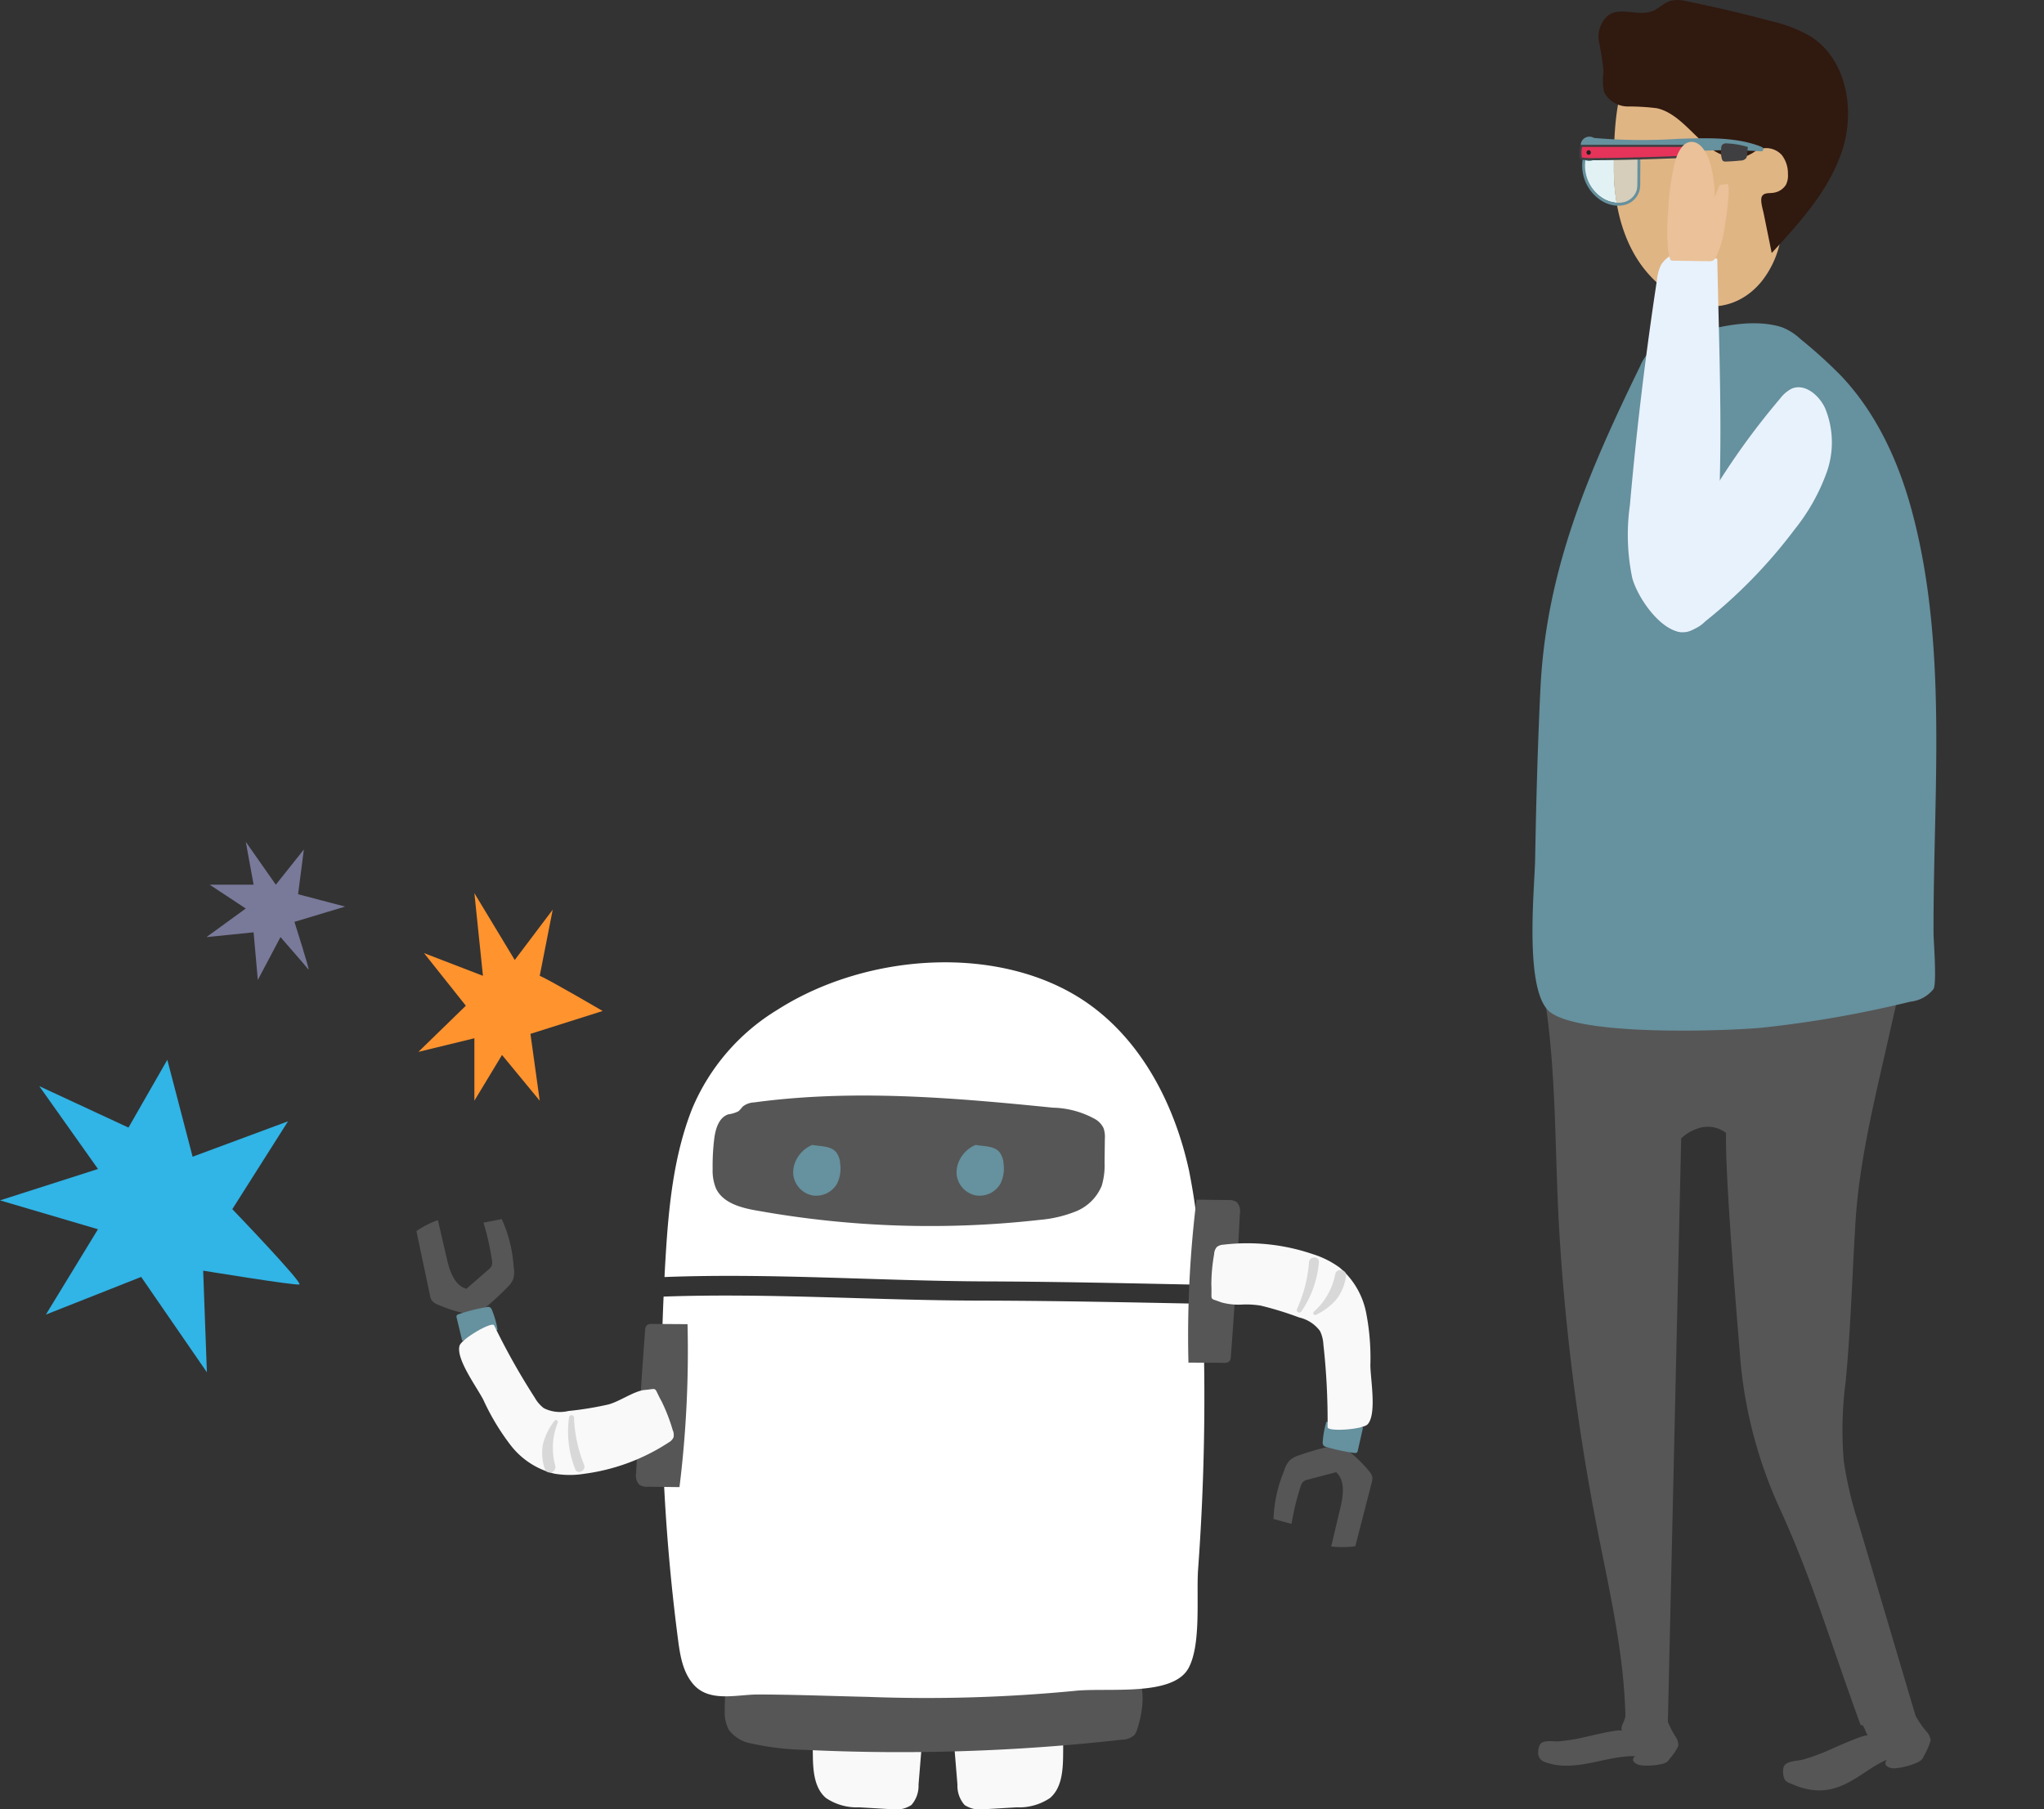 <svg xmlns="http://www.w3.org/2000/svg" xmlns:xlink="http://www.w3.org/1999/xlink" width="257.43" height="227.919" viewBox="0 0 257.43 227.919"><rect x="0" y="0" width="257.43" height="227.919" fill="#333333" stroke="none"/><defs><clipPath id="clip-path"><path id="Path_43" data-name="Path 43" d="M0,0H257.43V-227.919H0Z" fill="none"></path></clipPath></defs><g id="Group_58" data-name="Group 58" transform="translate(0 227.919)"><g id="Group_57" data-name="Group 57" clip-path="url(#clip-path)"><g id="Group_11" data-name="Group 11" transform="translate(116.395 -11.79)"><path id="Path_2" data-name="Path 2" d="M0,0,.081-1c-2.851-1.949-7.862-1.314-10.9-.33-3.244,1.052-3.248,3.06-3.2,6.42.025,1.906.2,4.05,1.66,5.28a6.943,6.943,0,0,0,4.177,1.167l3.941.231a3.633,3.633,0,0,0,2.63-.523,3.635,3.635,0,0,0,.9-2.56L0,0" fill="#f9f9f9"></path></g><g id="Group_12" data-name="Group 12" transform="translate(119.874 -11.79)"><path id="Path_3" data-name="Path 3" d="M0,0C-.027-.334-.055-.668-.082-1c2.852-1.949,7.863-1.314,10.9-.33,3.245,1.052,3.248,3.06,3.2,6.42-.025,1.906-.2,4.05-1.659,5.28a6.946,6.946,0,0,1-4.178,1.167l-3.94.231a3.633,3.633,0,0,1-2.63-.523,3.64,3.64,0,0,1-.9-2.56Q.354,4.341,0,0" fill="#f9f9f9"></path></g><g id="Group_13" data-name="Group 13" transform="translate(95.518 -19.017)"><path id="Path_4" data-name="Path 4" d="M0,0A13.189,13.189,0,0,0-2.075.642,3.393,3.393,0,0,0-3.41,1.5,3.728,3.728,0,0,0-4.1,3.588a26.3,26.3,0,0,0-.138,2.983A4.716,4.716,0,0,0-3.733,9,4.562,4.562,0,0,0-.8,10.739a33.721,33.721,0,0,0,6.575.782,249.806,249.806,0,0,0,40.014-1.279,2.362,2.362,0,0,0,1.524-.555,2.205,2.205,0,0,0,.427-.861c.689-2.2,1.145-5.218-.339-7.262C46.118-.2,43.772.808,41.982.783,40.159.758,38.329.615,36.507.536Q31.185.306,25.861.115,18.355-.154,10.848-.343C7.465-.429,3.471-.781,0,0" fill="#565656"></path></g><g id="Group_14" data-name="Group 14" transform="translate(124.184 -66.503)"><path id="Path_5" data-name="Path 5" d="M0,0C9.056.034,18.111.24,27.165.425a85.626,85.626,0,0,0-1.593-14.367C23.776-22.2,19.656-30.279,12.715-35.1c-10.651-7.394-27.526-6.431-38.994.889A26.6,26.6,0,0,0-37.015-21.746c-2.333,5.91-2.956,12.34-3.34,18.682-.051.838-.1,1.676-.138,2.514C-27.016-1.066-13.471-.051,0,0" fill="#fff"></path></g><g id="Group_15" data-name="Group 15" transform="translate(123.457 -64.083)"><path id="Path_6" data-name="Path 6" d="M0,0C-13.276-.021-26.6-.976-39.881-.506A247.265,247.265,0,0,0-38.063,42.7c.256,1.96.58,4.02,1.879,5.573,2.01,2.4,5.5,1.34,8.2,1.344,4.573.007,9.268.2,13.861.3a194.325,194.325,0,0,0,25.978-.751c4.105-.459,12.408.792,14.385-2.891,1.618-3.013.952-9.1,1.2-12.469q.434-5.952.628-11.918Q28.421,11.144,27.991.4C18.661.216,9.332.015,0,0" fill="#fff"></path></g><g id="Group_16" data-name="Group 16" transform="translate(154.811 -56.421)"><path id="Path_7" data-name="Path 7" d="M0,0A.951.951,0,0,0,.208-.634Q.89-9.614,1.342-18.61a1.715,1.715,0,0,0-.389-1.46,1.7,1.7,0,0,0-1.078-.26l-3.994-.05A139.7,139.7,0,0,0-5.134.147L-.688.176A.959.959,0,0,0,0,0" fill="#565656"></path></g><g id="Group_17" data-name="Group 17" transform="translate(161.723 -42.624)"><path id="Path_8" data-name="Path 8" d="M0,0A3.3,3.3,0,0,1,.749-1.375,3.132,3.132,0,0,1,1.86-1.962,31.42,31.42,0,0,1,7.023-3.33,17.475,17.475,0,0,1,10.674-.018a1.722,1.722,0,0,1,.441.8,1.8,1.8,0,0,1-.085.712L8.971,9.48a12.027,12.027,0,0,1-3.039.028q.577-2.427,1.154-4.853c.367-1.543.642-3.418-.522-4.5l-3.551.929a1.44,1.44,0,0,0-.58.248,1.418,1.418,0,0,0-.369.674A32.447,32.447,0,0,0,.936,6.671l-2.267-.623A17.123,17.123,0,0,1,0,0" fill="#565656"></path></g><g id="Group_18" data-name="Group 18" transform="translate(170.906 -44.958)"><path id="Path_9" data-name="Path 9" d="M0,0A.437.437,0,0,0,.1-.226l.66-2.908a33.468,33.468,0,0,0-4.616-.722,11.392,11.392,0,0,0-.458,2.483A.665.665,0,0,0-4.2-.857.676.676,0,0,0-3.9-.7,22.875,22.875,0,0,0-.362.06.435.435,0,0,0,0,0" fill="#66919e"></path></g><g id="Group_19" data-name="Group 19" transform="translate(172.42 -48.738)"><path id="Path_10" data-name="Path 10" d="M0,0C.914-1.525.179-5.57.17-7.21a29.631,29.631,0,0,0-.539-6.642A9.955,9.955,0,0,0-3.694-19.5,11.47,11.47,0,0,0-7.06-21.191a25.468,25.468,0,0,0-11.27-1.2,1.425,1.425,0,0,0-.843.3,1.45,1.45,0,0,0-.333.886,22.262,22.262,0,0,0-.351,3.852c.1,2.2-.353,1.592,1.258,2.232a8.2,8.2,0,0,0,2.711.269,11.315,11.315,0,0,1,2.245.138A41.357,41.357,0,0,1-8.8-13.222a4.522,4.522,0,0,1,2.622,1.7,4.362,4.362,0,0,1,.429,1.686A86.574,86.574,0,0,1-5.218.6c-.006.6,4.449.3,5.049-.37A1.493,1.493,0,0,0,0,0" fill="#f9f9f9"></path></g><g id="Group_20" data-name="Group 20" transform="translate(165.531 -69.509)"><path id="Path_11" data-name="Path 11" d="M0,0A.641.641,0,0,0-.672.6a17.494,17.494,0,0,1-1.5,5.868.323.323,0,0,0,.28.469.324.324,0,0,0,.266-.15A12.969,12.969,0,0,0,.578.6.532.532,0,0,0,0,0" fill="#d8d8d8"></path></g><g id="Group_21" data-name="Group 21" transform="translate(169.202 -67.831)"><path id="Path_12" data-name="Path 12" d="M0,0Q.138.128.27.261A.625.625,0,0,0,0,0" fill="#ddd"></path></g><g id="Group_22" data-name="Group 22" transform="translate(168.819 -67.922)"><path id="Path_13" data-name="Path 13" d="M0,0A.618.618,0,0,0-.65.493,8.458,8.458,0,0,1-3.355,5.247a.246.246,0,0,0,.17.413.225.225,0,0,0,.12-.036A7.938,7.938,0,0,0-.491,3.666,6.139,6.139,0,0,0,.71.677.569.569,0,0,0,.653.353C.566.264.476.177.384.092A.833.833,0,0,0,0,0" fill="#d8d8d8"></path></g><g id="Group_23" data-name="Group 23" transform="translate(81.457 -60.969)"><path id="Path_14" data-name="Path 14" d="M0,0A.951.951,0,0,0-.208.634Q-.89,9.614-1.342,18.609A1.717,1.717,0,0,0-.953,20.07a1.694,1.694,0,0,0,1.078.259l3.994.051A139.565,139.565,0,0,0,5.134-.147L.688-.176A.955.955,0,0,0,0,0" fill="#565656"></path></g><g id="Group_24" data-name="Group 24" transform="translate(64.691 -68.343)"><path id="Path_15" data-name="Path 15" d="M0,0A3.3,3.3,0,0,1-.06,1.564a3.113,3.113,0,0,1-.734,1.02A31.4,31.4,0,0,1-4.81,6.1,17.4,17.4,0,0,1-9.553,4.76a1.718,1.718,0,0,1-.752-.522,1.788,1.788,0,0,1-.24-.676q-.854-4.034-1.7-8.067A12.022,12.022,0,0,1-9.54-5.881Q-8.979-3.45-8.416-1.02c.357,1.545.944,3.346,2.465,3.794L-3.183.364a1.445,1.445,0,0,0,.409-.48,1.408,1.408,0,0,0,.031-.768A32.423,32.423,0,0,0-3.8-5.561L-1.5-6.01A17.136,17.136,0,0,1,0,0" fill="#565656"></path></g><g id="Group_25" data-name="Group 25" transform="translate(57.502 -62.17)"><path id="Path_16" data-name="Path 16" d="M0,0A.426.426,0,0,0,.011.247q.35,1.449.7,2.9a33.561,33.561,0,0,0,4.455-1.4A11.4,11.4,0,0,0,4.474-.688.668.668,0,0,0,4.145-1.1a.667.667,0,0,0-.338,0A22.838,22.838,0,0,0,.3-.215C.177-.174.043-.119,0,0" fill="#66919e"></path></g><g id="Group_26" data-name="Group 26" transform="translate(57.826 -58.11)"><path id="Path_17" data-name="Path 17" d="M0,0C-.141,1.772,2.315,5.069,3.052,6.534a29.679,29.679,0,0,0,3.435,5.71,9.954,9.954,0,0,0,5.488,3.579,11.48,11.48,0,0,0,3.768.021,25.461,25.461,0,0,0,10.628-3.935,1.43,1.43,0,0,0,.623-.642,1.445,1.445,0,0,0-.1-.94A22.227,22.227,0,0,0,25.5,6.72C24.43,4.8,25.109,5.136,23.382,5.28c-1.311.108-3.216,1.487-4.62,1.837a41.353,41.353,0,0,1-5,.814,4.519,4.519,0,0,1-3.107-.362A4.364,4.364,0,0,1,9.524,6.251,86.542,86.542,0,0,1,4.406-2.858C4.146-3.394.289-1.145.048-.282A1.469,1.469,0,0,0,0,0" fill="#f9f9f9"></path></g><g id="Group_27" data-name="Group 27" transform="translate(71.972 -49.652)"><path id="Path_18" data-name="Path 18" d="M0,0A.308.308,0,0,0-.306.284,12.963,12.963,0,0,0,.472,6.8a.5.5,0,0,0,.485.354.67.67,0,0,0,.634-.91A17.5,17.5,0,0,1,.324.327.326.326,0,0,0,0,0" fill="#d8d8d8"></path></g><g id="Group_28" data-name="Group 28" transform="translate(68.835 -42.553)"><path id="Path_19" data-name="Path 19" d="M0,0A.613.613,0,0,0,.36.115C.239.08.119.041,0,0" fill="#ddd"></path></g><g id="Group_29" data-name="Group 29" transform="translate(70.011 -49.034)"><path id="Path_20" data-name="Path 20" d="M0,0A.214.214,0,0,0-.187.108a7.944,7.944,0,0,0-1.435,2.9,6.134,6.134,0,0,0,.253,3.212.568.568,0,0,0,.193.264c.119.041.24.08.36.115H-.8A.69.69,0,0,0-.07,5.777,8.455,8.455,0,0,1,.242.316.246.246,0,0,0,0,0" fill="#d8d8d8"></path></g><g id="Group_30" data-name="Group 30" transform="translate(89.753 -80.65)"><path id="Path_21" data-name="Path 21" d="M0,0A5.909,5.909,0,0,0,.414,2.418C1.291,4.3,3.632,4.9,5.682,5.245A123.153,123.153,0,0,0,41.233,6.392a15.682,15.682,0,0,0,4.534-1.073A5.909,5.909,0,0,0,49,2.108a8.9,8.9,0,0,0,.36-2.916q.018-1.506.037-3.011a3.377,3.377,0,0,0-.165-1.337,2.606,2.606,0,0,0-.992-1.1,11.446,11.446,0,0,0-5.4-1.482C30.329-9,17.682-10.088,5.229-8.4a2.475,2.475,0,0,0-1.437.522,7.123,7.123,0,0,1-.517.578,3.876,3.876,0,0,1-1.289.4C.765-6.51.342-5.018.192-3.744A28.22,28.22,0,0,0,0,0" fill="#565656"></path></g><g id="Group_31" data-name="Group 31" transform="translate(105.426 -78.82)"><path id="Path_22" data-name="Path 22" d="M0,0A4.32,4.32,0,0,0,.39-2.5a2.636,2.636,0,0,0-.5-1.451c-.693-.828-1.959-.727-3.02-.925A3.986,3.986,0,0,0-5.233-2.8a3.391,3.391,0,0,0-.272,1.765A3.027,3.027,0,0,0-3.13,1.482,3.028,3.028,0,0,0,0,0" fill="#66919e"></path></g><g id="Group_32" data-name="Group 32" transform="translate(126.001 -78.82)"><path id="Path_23" data-name="Path 23" d="M0,0A4.32,4.32,0,0,0,.39-2.5a2.636,2.636,0,0,0-.5-1.451c-.692-.828-1.959-.727-3.02-.925A3.986,3.986,0,0,0-5.233-2.8a3.391,3.391,0,0,0-.272,1.765A3.027,3.027,0,0,0-3.129,1.482,3.027,3.027,0,0,0,0,0" fill="#66919e"></path></g><g id="Group_39" data-name="Group 39" transform="translate(193.736 -7.321)"><path id="Path_25" data-name="Path 25" d="M0,0A1.934,1.934,0,0,1,.2-.812c.39-.691,1.716-.372,2.408-.433A25.617,25.617,0,0,0,5.256-1.64c.544-.107,5.133-1.262,5.286-.92-.231-.518.265-1.059.4-1.721l.037-.011C10.81-12.412,8.911-20.4,7.357-28.379A284.133,284.133,0,0,1,2.694-64.7C1.98-75.959,2.435-86.916.28-97.954c-.26-1.332-.463-2.887.45-3.891a4.4,4.4,0,0,1,1.746-1.006c2.246-.866,4.907-2.379,7.258-2.569,2.07-.167,4.673.237,6.853.255l15.245.127c3.652.031,7.305.1,10.957.091,3.046-.007,4.822-.289,3.936,3.61q-1.677,7.374-3.353,14.747c-1.5,6.58-3,13.208-3.422,19.962-.416,6.706-.588,13.323-1.233,20.041a47.234,47.234,0,0,0-.25,9.954,47.123,47.123,0,0,0,1.854,7.889L47.527-4.436a14.725,14.725,0,0,0,1.288,1.88,1.981,1.981,0,0,1,.6,1.165A7.067,7.067,0,0,1,48.614.5a1.946,1.946,0,0,1-.286.519,1.742,1.742,0,0,1-.625.415,8.724,8.724,0,0,1-2.767.718c-.52.048-1.683-.269-1.026-1.075-3.5,1.434-6.222,5.552-11.891,3.091-.366-.158-.784-.266-.982-.612a1.726,1.726,0,0,1-.183-.664,2.082,2.082,0,0,1,.052-.9c.273-.811,1.743-.741,2.465-.946A27.618,27.618,0,0,0,36.094.085c.555-.223,5.187-2.377,5.417-2.045-.284-.409-.317-.8-.635-1.291-.094-.018-.188-.035-.281-.056C36.816-13.641,34.561-21.464,30.53-30.322a57.222,57.222,0,0,1-5.055-18.707c-.253-3.276-1.958-22.942-1.827-28.854a3.763,3.763,0,0,0-3.748-.49A5.168,5.168,0,0,0,18-77.188Q17.162-40.445,16.323-3.7a11.088,11.088,0,0,0,.969,1.872,1.84,1.84,0,0,1,.345,1.164A6.55,6.55,0,0,1,16.578.911a1.781,1.781,0,0,1-.35.422,1.616,1.616,0,0,1-.641.27,8.1,8.1,0,0,1-2.643.171c-.482-.046-1.485-.537-.747-1.156C8.368.563,4.609,2.751.839,1.364A1.262,1.262,0,0,1,.052.636,1.582,1.582,0,0,1,0,0" fill="#565656"></path></g><g id="Group_40" data-name="Group 40" transform="translate(243.518 -110.365)"><path id="Path_26" data-name="Path 26" d="M0,0C-.061-17.541,1.874-36.2-2.752-53.283c-1.676-6.188-4.439-12.2-8.832-16.867a58.747,58.747,0,0,0-5.169-4.689,7.251,7.251,0,0,0-2.36-1.5c-4.524-1.432-10.634.551-14.885,2.157a5.532,5.532,0,0,0-1.7.875,5.559,5.559,0,0,0-1.252,1.871c-6.479,13.3-11.831,25.629-12.559,40.619-.349,7.172-.538,14.351-.67,21.53-.069,3.743-1.434,16.755,1.927,19.259,1.966,1.464,7.23,2.061,12.645,2.241.195.007.39.014.585.019l.156,0c2.2.058,4.409.051,6.406.007,2.949-.064,5.443-.206,6.8-.329A141.442,141.442,0,0,0-2.914,8.625,4.259,4.259,0,0,0,0,7.028C.432,6.306,0,.855,0,0" fill="#66919e"></path></g><g id="Group_41" data-name="Group 41" transform="translate(221.914 -192.535)"><path id="Path_27" data-name="Path 27" d="M0,0A12.022,12.022,0,0,0,2.075-4.086c.243-.816.279-1.693.509-2.495a9.664,9.664,0,0,0,.557-2.6,17.305,17.305,0,0,1,.13-2.781c.155-.835.5-1.623.685-2.451a6.775,6.775,0,0,0-.2-3.607A7.052,7.052,0,0,0,2.944-19.7c-.335-.506-.881-.885-1.194-1.383a14.276,14.276,0,0,1-.584-1.452,16.97,16.97,0,0,0-.854-1.582,16.88,16.88,0,0,0-2.236-2.909c-2.436-2.533-5.852-4.305-9.442-3.7-7.042,1.182-7.295,10.456-7.29,16.628,0,4.9,1.316,9.952,4.552,13.445C-9.271,4.563-3.383,4.232,0,0" fill="#e0b584"></path></g><g id="Group_42" data-name="Group 42" transform="translate(208.137 -226.53)"><path id="Path_28" data-name="Path 28" d="M0,0C-1.732.7-3.916-.513-5.5.476a3.515,3.515,0,0,0-1.25,3.411,33.454,33.454,0,0,1,.569,3.778,6.988,6.988,0,0,0,.079,2.56,3.394,3.394,0,0,0,2.982,1.8,27.99,27.99,0,0,1,3.672.221c4.3,1,6.292,7.452,11.36,5.986a5.661,5.661,0,0,0,1.136-.653,2.665,2.665,0,0,1,3.229.568,3.8,3.8,0,0,1,.767,2.391,2.626,2.626,0,0,1-.239,1.325,2.163,2.163,0,0,1-1.352.983c-.646.18-1.333-.054-1.668.473-.29.458.107,1.7.206,2.192L15,30.481c3.605-3.913,7.312-8,8.917-13.049S24.4,6.064,19.9,3.2a17.619,17.619,0,0,0-4.955-1.92Q9.7-.134,4.369-1.213a4.419,4.419,0,0,0-2.1-.076C1.43-1.042.811-.326,0,0" fill="#30190f"></path></g><g id="Group_43" data-name="Group 43" transform="translate(211.568 -148.297)"><path id="Path_29" data-name="Path 29" d="M0,0A3.16,3.16,0,0,1-2.44-3.012,8.662,8.662,0,0,1-1.424-7.041,92.354,92.354,0,0,1,12.621-29.408a4.279,4.279,0,0,1,1.434-1.241c1.659-.737,3.486.8,4.242,2.454a11.284,11.284,0,0,1,.2,8.065,24.881,24.881,0,0,1-4.017,7.167A63.782,63.782,0,0,1,3.2-1.346,4.539,4.539,0,0,1,0,0" fill="#e8f2fc"></path></g><g id="Group_44" data-name="Group 44" transform="translate(211.628 -148.3)"><path id="Path_30" data-name="Path 30" d="M0,0C1.166.15,2.3-.43,3.207-2.2a11.3,11.3,0,0,0,.947-3.982c1.451-13.545.764-27.226.5-40.81A10.945,10.945,0,0,0,.9-47.94a3.717,3.717,0,0,0-3.311,1.655,5.459,5.459,0,0,0-.524,1.875q-2.158,14.139-3.414,28.4a26.657,26.657,0,0,0,.288,9.174C-5.4-4.375-2.624-.338,0,0" fill="#e8f2fc"></path></g><g id="Group_45" data-name="Group 45" transform="translate(203.282 -209.124)"><path id="Path_31" data-name="Path 31" d="M0,0C-.021.865-.025,1.7-.024,2.49A25.882,25.882,0,0,0,.324,6.75a4.009,4.009,0,0,1-1.636-.494A5.01,5.01,0,0,1-3.748.965,7.611,7.611,0,0,1-1.62.287,15.969,15.969,0,0,1,0,0" fill="#e2f2f4"></path></g><g id="Group_46" data-name="Group 46" transform="translate(203.979 -209.163)"><path id="Path_32" data-name="Path 32" d="M0,0,.143,0a3.551,3.551,0,0,1,2.3.814q-.012,1.635-.023,3.271a4.058,4.058,0,0,1-.082.954A2.426,2.426,0,0,1,.509,6.722,2.955,2.955,0,0,1-.159,6.8c-.071,0-.143,0-.214-.008a25.882,25.882,0,0,1-.348-4.26C-.722,1.742-.719.9-.7.04A6.484,6.484,0,0,1,0,0" fill="#d6ceba"></path></g><g id="Group_47" data-name="Group 47" transform="translate(203.82 -202.004)"><path id="Path_33" data-name="Path 33" d="M0,0H0A3.126,3.126,0,0,0,.709-.079,2.612,2.612,0,0,0,2.668-1.893a4.172,4.172,0,0,0,.088-1l.023-3.353L2.719-6.3A3.726,3.726,0,0,0,.307-7.157a10.641,10.641,0,0,0-2.5.328,7.744,7.744,0,0,0-2.178.7l-.072.04-.018.081A5.217,5.217,0,0,0-1.937-.522,4.1,4.1,0,0,0,0,0M2.416-6.08,2.394-2.892a3.936,3.936,0,0,1-.077.911A2.245,2.245,0,0,1,.628-.432,3.471,3.471,0,0,1-1.764-.841,4.848,4.848,0,0,1-4.126-5.854a7.746,7.746,0,0,1,2.006-.62A10.161,10.161,0,0,1,.3-6.8a3.415,3.415,0,0,1,2.119.715" fill="#66919e"></path></g><g id="Group_48" data-name="Group 48" transform="translate(199.046 -208.768)"><path id="Path_34" data-name="Path 34" d="M0,0C.011-.3.022-.6.032-.9A1.1,1.1,0,0,1,1.7-1.776a69.986,69.986,0,0,0,10.67.11c3.408-.1,7.237-.279,10.462,1.022.275.111.27.578-.076.558A64.279,64.279,0,0,0,11.667.128,45.23,45.23,0,0,1,2.088.455l-.042.1L2.023.6,1.965.7A1.07,1.07,0,0,1,.144.542.936.936,0,0,1,0,0" fill="#66919e"></path></g><g id="Group_49" data-name="Group 49" transform="translate(213.658 -209.544)"><path id="Path_35" data-name="Path 35" d="M0,0S.288,1.132,0,1.268s-14.271.589-14.511.317,0-1.585,0-1.585Z" fill="#e53359"></path></g><g id="Group_50" data-name="Group 50" transform="translate(201.059 -207.738)"><path id="Path_36" data-name="Path 36" d="M0,0H0C3.632,0,12.386-.287,12.657-.415c.352-.166.169-1.051.074-1.425l-.026-.1H-2.025l-.02.111c-.059.324-.232,1.4.032,1.7C-1.954-.064-1.9,0,0,0M12.493-1.67a1.75,1.75,0,0,1,.049,1.009c-.36.1-8.577.389-12.542.389H0A12.891,12.891,0,0,1-1.824-.33,3.2,3.2,0,0,1-1.8-1.67Z" fill="#3f3f42"></path></g><g id="Group_51" data-name="Group 51" transform="translate(200.084 -209.001)"><path id="Path_37" data-name="Path 37" d="M0,0A.293.293,0,0,1,0,.585.293.293,0,0,1,0,0" fill="#232121"></path></g><g id="Group_52" data-name="Group 52" transform="translate(216.868 -207.877)"><path id="Path_38" data-name="Path 38" d="M0,0A3.365,3.365,0,0,1-.1-1.29.8.8,0,0,1,.035-1.8a.784.784,0,0,1,.644-.175,10.173,10.173,0,0,1,2.583.451l-.1,1a.922.922,0,0,1-.1.393.9.9,0,0,1-.711.312Q1.432.28.506.308A.56.56,0,0,1,.155.241.483.483,0,0,1,0,0" fill="#3f3f42"></path></g><g id="Group_53" data-name="Group 53" transform="translate(210.072 -196.544)"><path id="Path_39" data-name="Path 39" d="M0,0A7.346,7.346,0,0,0,.243,1.184a.407.407,0,0,0,.125.223.412.412,0,0,0,.245.055l4.482.07a1.17,1.17,0,0,0,.591-.093A1.069,1.069,0,0,0,6.075.974,12.261,12.261,0,0,0,7.128-2.7c.079-.447.9-5.575.3-5.493l-.934.128-.6,1.534a15.524,15.524,0,0,0-.56-4.185c-.364-1.322-1.183-2.807-2.376-2.788-1.177.019-1.825,1.479-2.132,2.762a31.537,31.537,0,0,0-.8,6.01A28.744,28.744,0,0,0,0,0" fill="#eac199"></path></g><g id="Group_54" data-name="Group 54" transform="translate(24.258 -82.21)"><path id="Path_40" data-name="Path 40" d="M0,0,12.016-4.46,5,6.607s8.968,9.327,8.442,9.485S1.329,14.353,1.329,14.353L1.8,27.159-6.479,15.144l-12,4.743,6.56-10.751L-24.258,5.5l12.341-3.953L-19.31-8.887-8.077-3.67l4.892-8.537Z" fill="#31b4e6"></path></g><g id="Group_55" data-name="Group 55" transform="translate(37.541 -115.275)"><path id="Path_41" data-name="Path 41" d="M0,0,5.928,1.559-.458,3.479s2.025,6.358,1.761,6S-2.215,5.4-2.215,5.4l-2.856,5.4-.531-6-5.935.6,4.949-3.6-4.545-3H-5.6l-.986-5.4,3.783,5.4L.731-5.638Z" fill="#79799a"></path></g><g id="Group_56" data-name="Group 56" transform="translate(67.976 -104.997)"><path id="Path_42" data-name="Path 42" d="M0,0C1.108.443,7.923,4.431,7.923,4.431L-1.169,7.312,0,15.732-4.75,9.971l-3.48,5.761V7.866l-7.053,1.716,5.977-5.815-5.266-6.626L-7.152,0-8.23-10.414l5.083,8.42L1.636-8.332Z" fill="#ff932e"></path></g></g></g></svg>